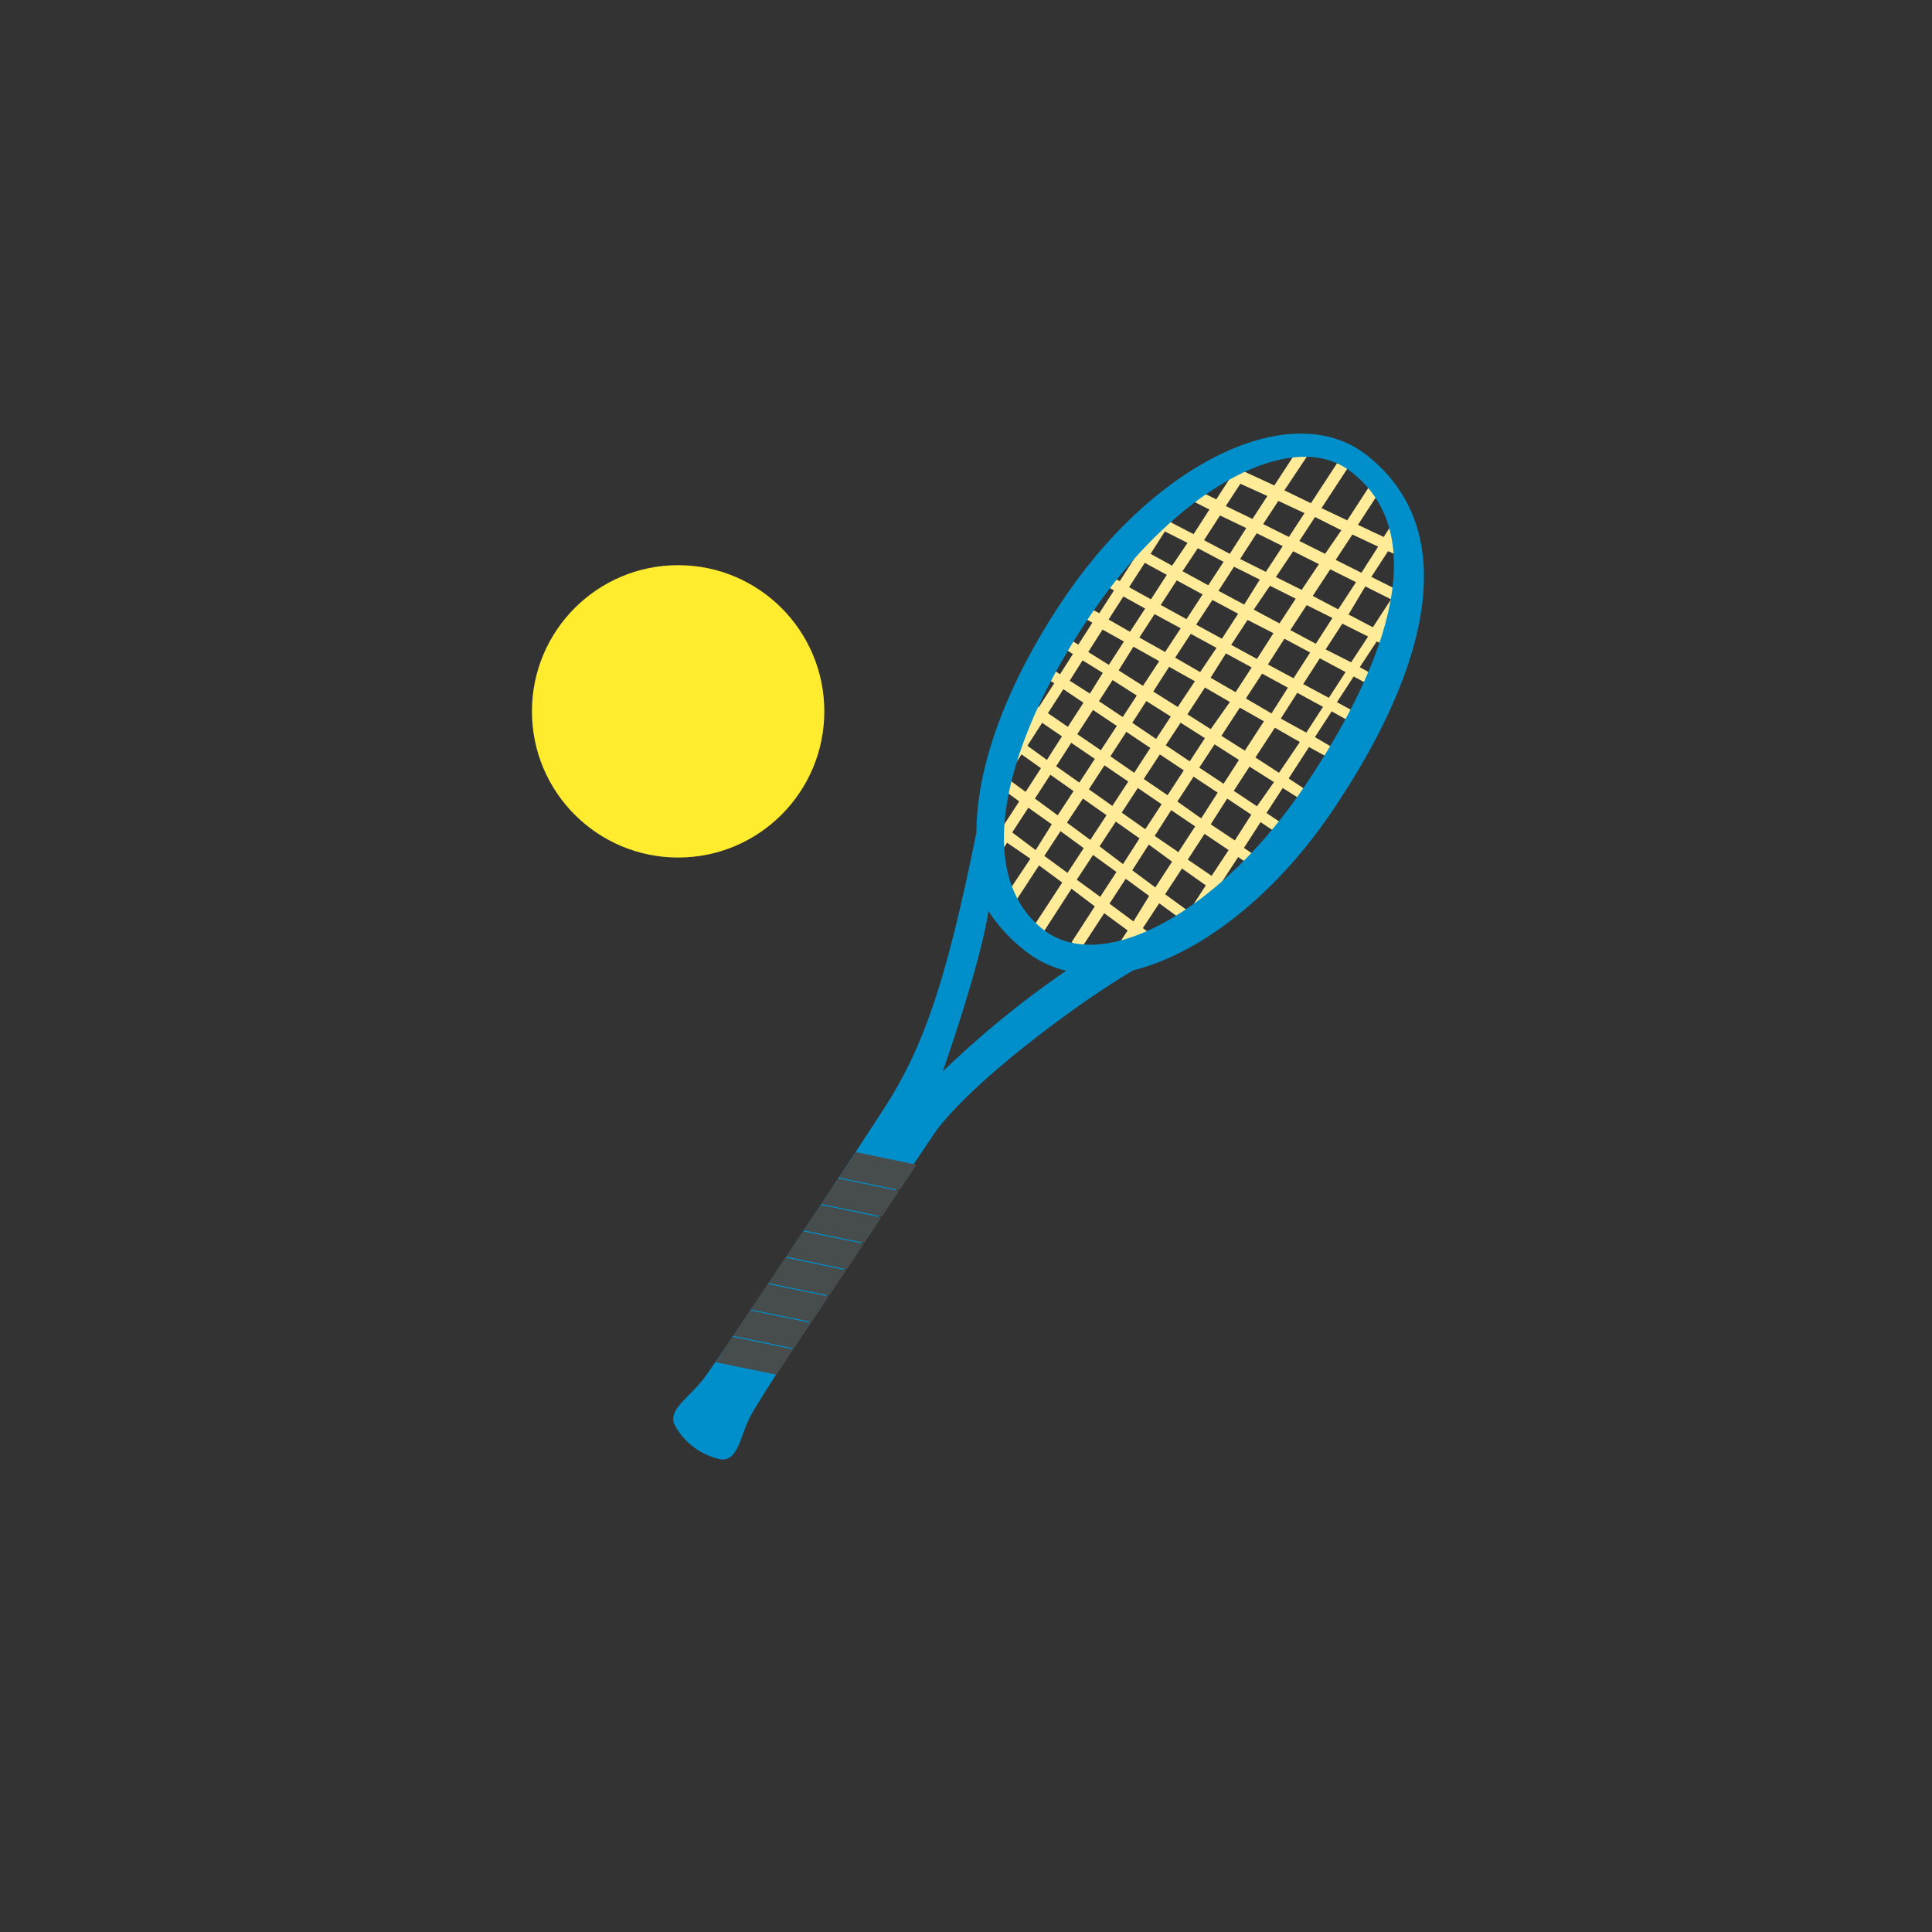 <svg xmlns="http://www.w3.org/2000/svg" viewBox="0 0 150 150"><rect x="0" y="0" width="150" height="150" fill="#333333" stroke="none"/><defs><style>.cls-1{fill:#eff1ef;}.cls-2{fill:#ffec2e;}.cls-3{fill:#ffeb98;}.cls-4{fill:#008fca;}.cls-5{fill:#474d4c;}</style></defs><title>アセット 29</title><g id="レイヤー_2" data-name="レイヤー 2"><g id="イラスト"><circle class="cls-2" cx="52.65" cy="55.23" r="11.35"/><path class="cls-3" d="M83.19,69,85,70.37,83.2,73.15l.71.54,1.82-2.79,1.82,1.34-.85,1.3.71.54.86-1.31.76.55.44-.71-.74-.55L90,70.13l1.79,1.31.44-.72-1.77-1.29,1.31-2,1.85,1.31L90.85,73l.71.54,4.57-7,.94.64.42-.73-.91-.62,1.29-2,1.35.9.42-.73-1.31-.88,1.26-1.94,1.58,1,.4-.74-1.52-1L101.63,58l1.82,1,.35-.77-1.71-1,1.3-2,2.06,1.15.35-.78-2-1.08,1.3-2,1.58.86.34-.78-1.45-.8,1.32-2,1,.5.32-.79-.81-.42,2.86-4.41-.72-.54-1.07,1.65-2-1,1.3-2,1.07.49.29-.81-.89-.4.5-.77-.71-.54-.6.93-2-.94,1.68-2.58-.71-.54L104.6,40.4l-2-.95,2.3-3.51-.72-.54-2.4,3.67-2.06-1,2-3-.72-.54-2.06,3.16-3.51-1.62-.29.8.4.19-1.11,1.71-2.28-1.12-.29.75-.41-.31-2.84,4.43-.89-.49-.34.78.77.42-1.21,1.89-1-.55-.34.77.89.5-1.14,1.77L84.17,47l-.36.77,1,.58-1.09,1.7L83,49.6l-.39.74.69.44-1,1.57-.77-.52-.41.74.73.48-1.2,1.86-.5-.34-.42.73.47.32L79,57.39l-.17-.13-.43.73.15.1-1.36,2.12.55.41-.25.4,1.64,1.2-1.25,1.92L77.65,64l-.44.71.26.19-.32.48.72.54.32-.49L80,66.67,77.64,70.2l.71.54,2.32-3.55,1.8,1.33-2.36,3.61.71.54Zm.93-14.44-1.21,1.87-1.55-1.06,1.2-1.86Zm1.5-2.32-1,1.61-1.57-1,1-1.58ZM88.26,54l-1.09,1.67-1.85-1.23,1.06-1.64Zm-1-4.19-1.17,1.81-1.6-1,1.11-1.74ZM90,51.33l-1.26,1.92-1.89-1.2L88,50.21Zm.77.44,2,1.12-1.33,2-1.9-1.2Zm-1.86-4.52-1.18,1.8-1.66-.95,1.15-1.79Zm2.76,1.53-1.21,1.84-2-1.12,1.18-1.82Zm1.51,3.4-1.94-1.12,1.21-1.85,2,1.09Zm2-1.45,2,1.09-1.25,1.92-1.94-1.12Zm-4.59-6.1-1.23,1.9-1.7-.94,1.22-1.89Zm2.78,1.52-1.25,1.92-2-1.1,1.24-1.91Zm3.23.79-2-1.07L95.81,44l2,1Zm2-1.46,2,1-1.26,1.92-2-1.07Zm.27,3.68-1.28,2-2-1.09,1.27-1.94Zm-4,.43-2-1.09,1.26-1.92,2,1.07Zm-2.67-7.44L91,43.92,89.33,43l1.11-1.74Zm.8.41,2,1.06-1.19,1.82-2-1.09Zm.9-3-1.23,1.91-1.76-.91,1.19-1.86L92,38.6ZM96.76,41l-1.28,2-2-1.06,1.24-1.92Zm2.83,1.4-1.31,2-2-1,1.29-2Zm.81.4,2,1-1.34,2-2-1Zm-2-4.29-1.16,1.78-2.07-1,1.13-1.73Zm2.88,1.33-1.21,1.85-2-1,1.18-1.8Zm2.86,1.33L102.88,43l-2-1,1.22-1.86Zm1.56,3.3-2-1L105,41.5l2,.94Zm-1,3.24L106,45.53l2,1-1.41,2.17Zm-2.78-1.44,1.36-2.07,2,1-1.38,2.11Zm1,4.15,1.3-2,2,1-1.32,2Zm-2.74-1.5,1.27-1.94,2,1-1.29,2Zm1,4.19,1.29-2,2,1.07-1.3,2Zm-2.74-1.52,1.28-2,2,1.07-1.29,2Zm1,4.2,1.28-2,2,1.09-1.3,2Zm-2.71-1.56,1.26-1.93,2,1.09-1.27,2Zm.74,4.58,1.51-2.31,1.94,1.11L99.3,60Zm-2.64-1.68,1.43-2.19L98.13,56l-1.48,2.28Zm-2.64-1.67,1.36-2.08,1.94,1.12L94,56.61Zm3.6,5.94,1.22-1.88,1.9,1.2L97.59,62.6ZM93.11,59.6l1.19-1.81L96.19,59,95,60.85Zm-2.6-1.74,1.15-1.75,1.89,1.2-1.18,1.8Zm-2.6-1.74L89,54.43l1.9,1.2-1.14,1.74ZM94,64l1.28-2,1.87,1.25-1.28,2Zm-2.59-1.77,1.26-1.93,1.87,1.24-1.28,2ZM88.8,60.48l1.25-1.91,1.86,1.24-1.26,1.93Zm-2.59-1.76,1.24-1.9,1.86,1.25L88.06,60ZM83.64,57l1.22-1.88,1.85,1.24-1.24,1.89Zm8.58,9.74,1.3-2L95.39,66l-1.32,2ZM89.65,64.9l1.28-2,1.86,1.26-1.3,2Zm-2.56-1.81,1.25-1.91,1.85,1.26-1.27,1.94Zm-2.55-1.81,1.21-1.86,1.85,1.26-1.24,1.89ZM82,59.49l1.17-1.82L85,58.92l-1.2,1.84ZM79.77,57.9l1.14-1.78,1.54,1.05L81.28,59Zm8.14,9.67,1.28-2L91,66.9l-1.3,2Zm-2.54-1.86,1.26-1.92,1.84,1.3-1.28,2Zm-2.53-1.84L84.08,62l1.83,1.29-1.26,1.92ZM80.35,62l1.2-1.85,1.8,1.27-1.23,1.88Zm-2.21-1.61,1.17-1.82,1.51,1.07-1.19,1.84Zm8,9.77,1.26-1.93,1.82,1.33L88,71.54Zm-2.54-1.86,1.26-1.92,1.82,1.32-1.26,1.93Zm-2.52-1.85,1.26-1.92,1.8,1.32-1.26,1.92Zm-2.49-1.82,1.25-1.92L81.66,64,80.41,66Z"/><path class="cls-4" d="M69.22,85.13C67.89,87.33,55.9,105.39,54.66,107s-2.73,2.38-2.32,3.56A5.28,5.28,0,0,0,56,113.31c1.32.09,1.45-1.77,2.26-3.35S69,93.2,72.7,87.77C75.76,83.71,84,77.65,88,75.33c5.14-1.28,11-5.75,15.5-12.46,7.21-10.69,10.22-21.57,2.6-27.54-5.78-4.52-16.31.48-23.52,11.17-4.21,6.24-6.76,12.73-6.77,18.13C73.57,75.68,71.89,80.68,69.22,85.13ZM81,72.17c-5.58-4.37-3-14.5,3.6-24.31S100.32,33,104.94,36.66c6.11,4.77,3,14.5-3.6,24.31S85.62,75.79,81,72.17Zm-4.25-1.43a12.45,12.45,0,0,0,2.74,3,8.23,8.23,0,0,0,3.28,1.63,75.22,75.22,0,0,0-9.57,7.81S76.13,74.86,76.74,70.74Z"/><polygon class="cls-5" points="69.85 92.4 71.17 90.43 66.45 89.45 65.13 91.43 69.85 92.4"/><polygon class="cls-5" points="68.48 94.45 69.8 92.47 65.08 91.5 63.76 93.48 68.48 94.45"/><polygon class="cls-5" points="67.11 96.5 68.43 94.52 63.72 93.55 62.4 95.53 67.11 96.5"/><polygon class="cls-5" points="65.75 98.55 67.07 96.57 62.35 95.6 61.03 97.57 65.75 98.55"/><polygon class="cls-5" points="64.38 100.59 65.7 98.62 60.98 97.64 59.66 99.62 64.38 100.59"/><polygon class="cls-5" points="63.01 102.64 64.33 100.66 59.61 99.69 58.29 101.67 63.01 102.64"/><polygon class="cls-5" points="61.64 104.69 62.96 102.71 58.25 101.74 56.93 103.72 61.64 104.69"/><polygon class="cls-5" points="60.28 106.73 61.6 104.76 56.88 103.79 55.56 105.76 60.28 106.73"/></g></g></svg>
